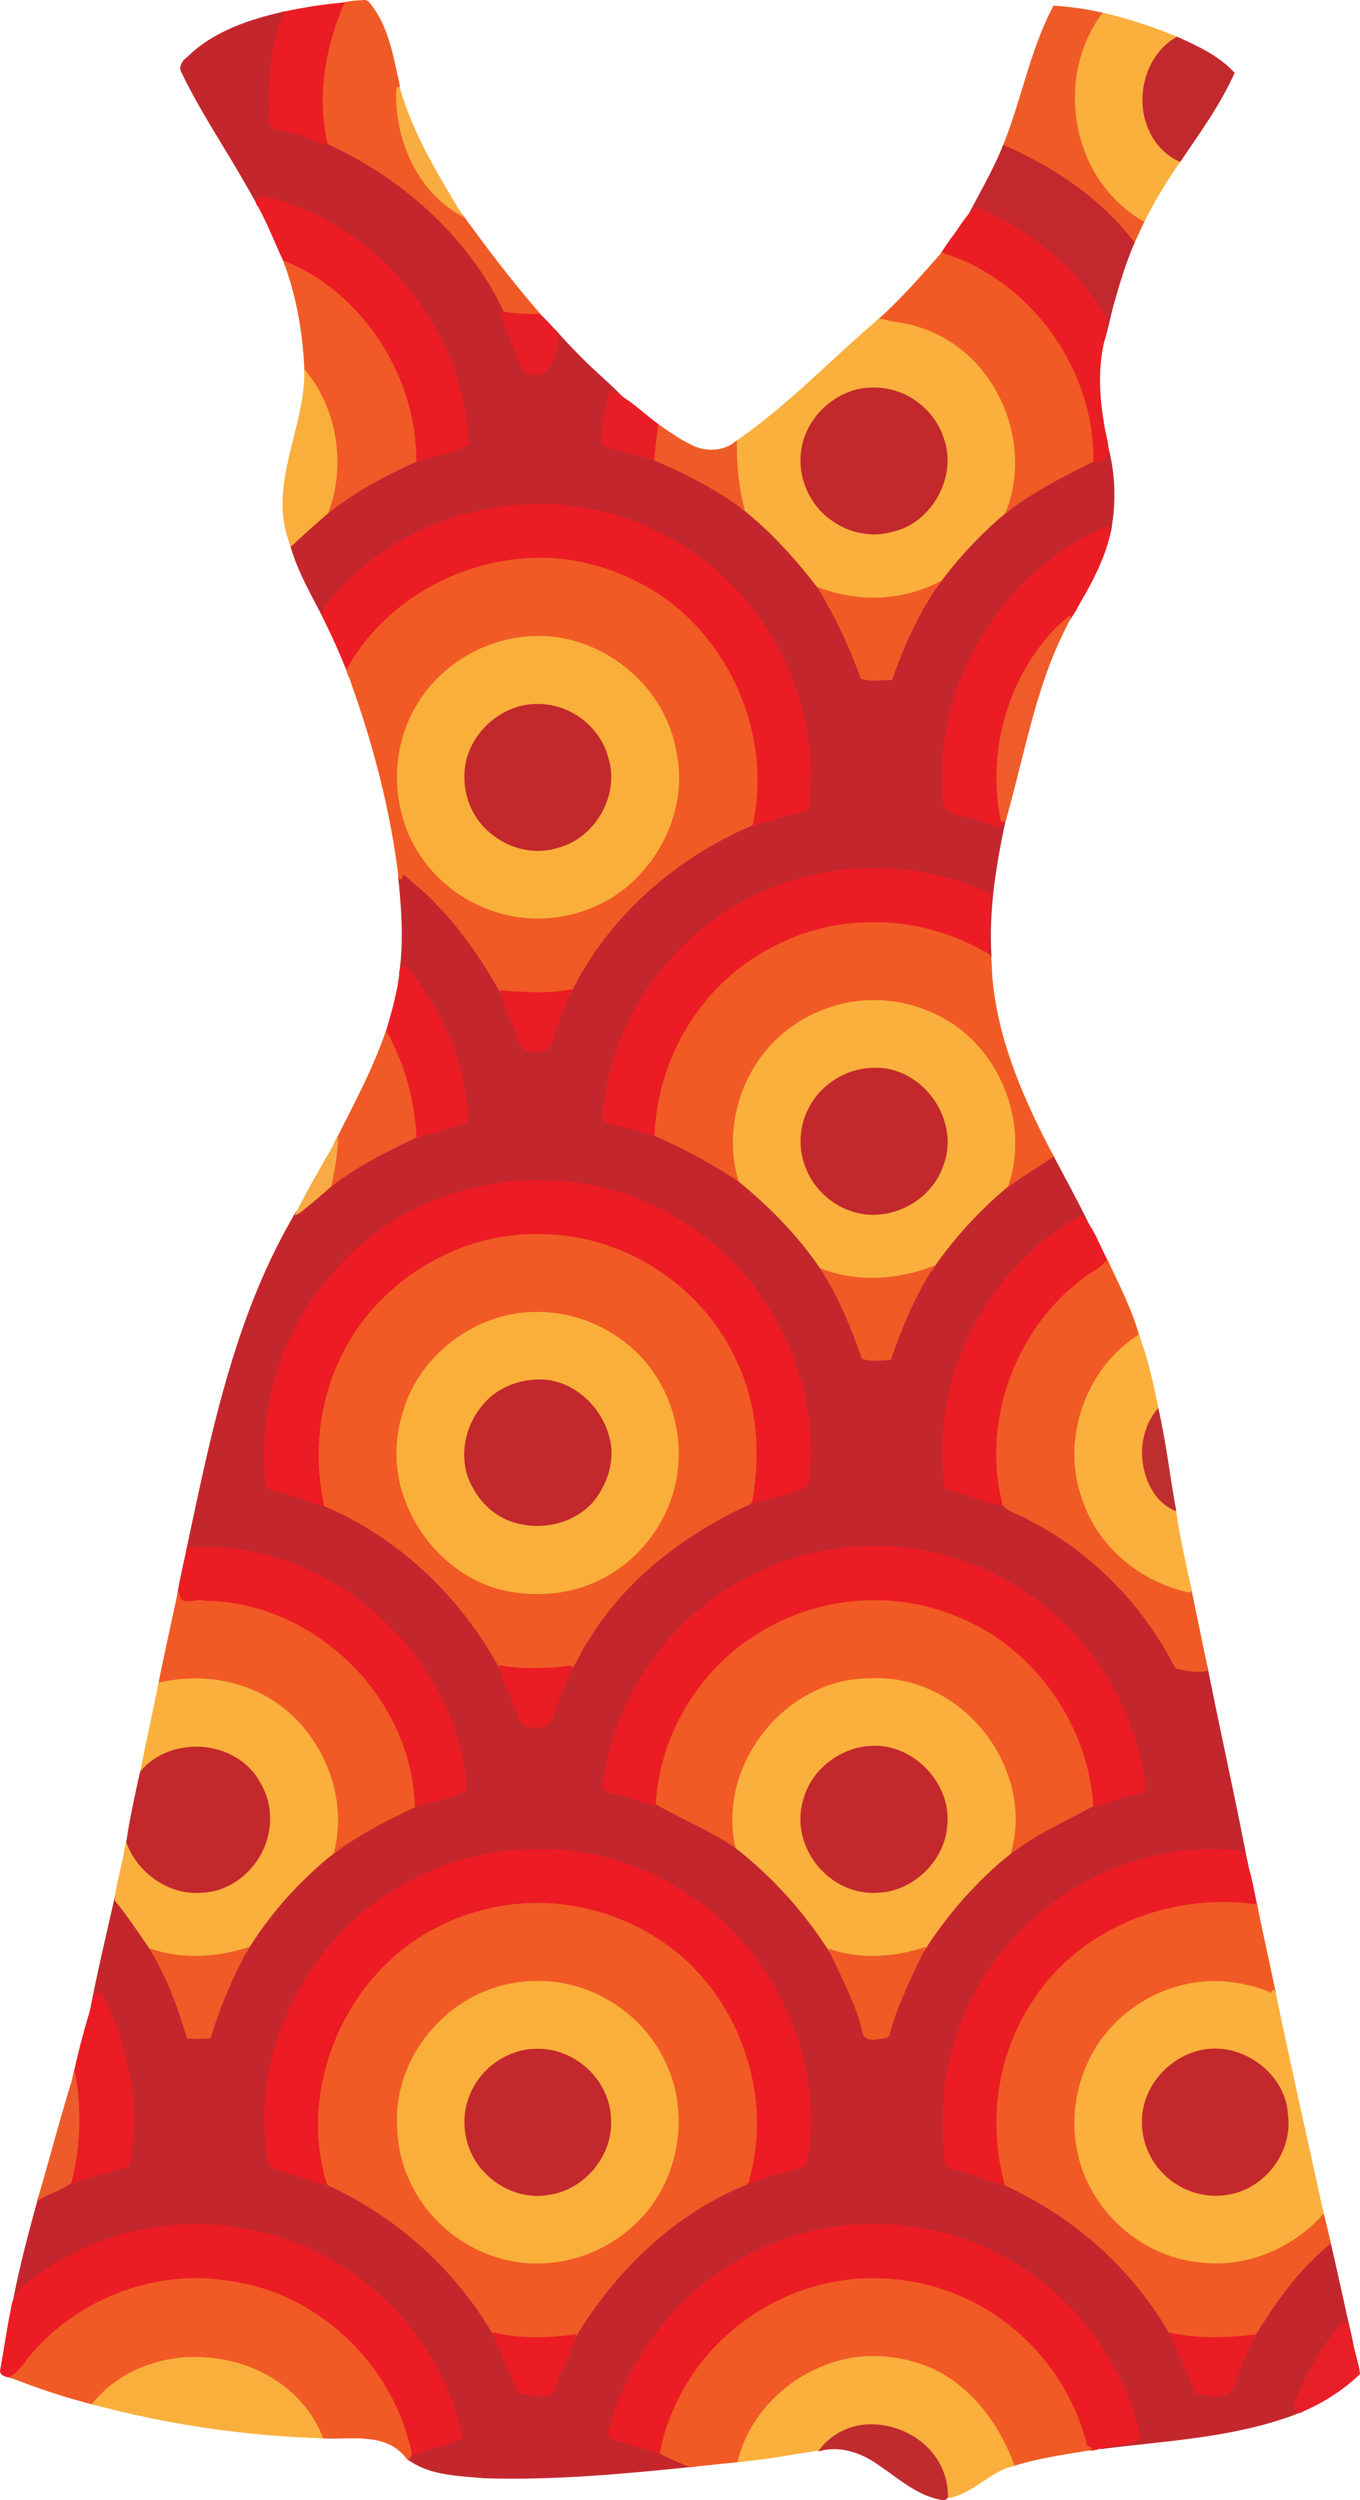 <?xml version="1.0" encoding="UTF-8" standalone="no"?>
<svg xmlns:rdf="http://www.w3.org/1999/02/22-rdf-syntax-ns#" xmlns="http://www.w3.org/2000/svg" height="1768.4pt" width="962.28pt" version="1.1" xmlns:cc="http://creativecommons.org/ns#" xmlns:dc="http://purl.org/dc/elements/1.1/" viewBox="0 0 962.283 1768.397">
 <g transform="translate(1.748 1.653)">
  <path d="m255.82-1.645c-5.767 0.383-11.97 0.596-17.307 2.586-13.61 31.595-19.35 67.591-10.98 101.35 53.329 24.344 100.21 65.752 125.21 119.35 10.031 1.609 20.227 2.113 30.373 1.648-21.484-24.425-41.126-50.421-60.188-76.734-24.83-15.23-38.94-44.05-41.08-72.524-0.23-7.483-0.12-15.035-2.28-22.286-3.81-18.291-7.95-37.681-20.47-52.234-0.885-0.801-2.081-1.238-3.275-1.16z" fill="#f05a26"/>
  <path d="m241.32 0.082c-15.14 1.395-30.2 3.752-45.04 7.107-10.78 23.602-10.87 50.116-11.01 75.54-0.953 5.804 4.644 10.494 10.087 10.687 8.261 1.65 16.58 3.445 23.974 7.502 3.549 1.507 7.504 2.384 11.346 1.627-8.73-34.164-2.63-70.651 11.49-102.55l-0.498 0.048-0.344 0.034z" fill="#eb1c24"/>
  <path d="m743.48 2.65c-16.88 31.831-22.68 67.918-36.55 100.96 35.703 15.454 69.305 37.955 92.73 69.449 3.128-6.856 6.344-13.671 9.547-20.492-30.44-16.98-48.17-52.16-47.43-86.468 0.23-20.729 7.04-41.61 19.92-57.987-12.48-3.093-25.23-5.052-38.07-5.754l-0.15 0.289z" fill="#ef5b26"/>
  <path d="m198.95 6.572c-24.705 5.55-50.125 14.062-68.467 32.32-3.408 2.344-6.347 7.17-3.643 11.1 12.831 26.672 29.416 51.293 44.135 76.924 3.242 5.569 6.407 11.184 9.475 16.851 1.534-0.966 1.704-4.339 3.861-3.863 44.949 10.741 84.773 39.558 110.68 77.614 18.846 27.542 30.567 60.263 31.731 93.677-14.989 7.231-32.387 8.126-46.959 16.506-24.946 11.83-48.389 27.097-68.23 46.385-2.737 2.746-6.275 5.275-8.48 8.181 5.325 20.282 16.356 38.343 25.717 56.914-0.837-9.31 6.003-16.451 12.252-22.445 33.409-36.217 82.077-56.858 131-58.709 34.344-1.523 68.979 6.662 98.933 23.573 30.414 16.553 55.842 41.862 72.873 71.957 19.099 33.29 28.11 72.475 24.658 110.75 0.311 2.952-1.354 6.659-4.827 6.055-12.382 2.17-24.07 7.212-36.24 9.923-55.298 23.994-103.36 66.86-129.09 121.83-5.112 11.023-9.025 22.619-12.644 34.145-4.283 5.112-13.337 4.646-17.275-0.568-2.24-5.022-2.843-10.623-5.434-15.533-3.337-7.771-5.898-15.903-9.473-23.544-17.86-31.58-40.424-61.125-69.519-83.159-4.221 0.614-4.455 5.848-3.59 9.111 2.093 21.558 3.43 43.403 0.227 64.926 0.809-1.999 3.923-4.005 5.234-1.326 20.651 27.104 36.471 58.979 39.775 93.224 0.341 3.567 0.531 7.114 0.569 10.706-12.64 4.173-25.624 7.432-38.16 11.877-24.892 11.663-49.569 24.928-69.63 43.987-5.014 4.091-10.772 7.886-13.411 14.107-31.962 55.215-49.129 117.37-62.986 179.21-4.263 18.962-8.247 37.984-12.315 56.988 49.324-4.816 99.113 14.906 135.42 47.96 32.97 29.665 56.103 71.081 60.195 115.59 0.394 1.573 0.361 4.312-1.941 4.231-14.698 6-31.083 7.468-44.895 15.699-28.971 13.74-55.93 32.302-77.282 56.386-18.43 19.94-33.746 42.865-44.05 68.039-4.67 10.796-8.733 21.856-12.121 33.122-4.035 0.263-8.086 0.291-12.123 0.066-8.2-28.409-20.188-56.046-38.236-79.648-4.749-6.638-9.716-13.114-14.795-19.503-6.3 28.15-13.099 56.273-18.457 84.58 0.803 2.216 3.199-0.032 3.377-1.502 1.589-3.27 0.741-7.58 3.543-10.248 18.259 35.801 26.483 77.431 18.717 117.2-16.103 5.715-33.541 7.938-48.509 16.615-4.354 2.08-9.291 3.625-13.001 6.768-6.709 24.79-13.569 49.58-18.26 74.85 0.869 1.885 3.038 0.546 3.387-0.986 5.2-10.907 17.14-15.561 26.283-22.486 61.385-39.256 145.95-37.863 205.96 3.455 39.632 26.212 69.263 67.755 79.301 114.37-11.261 6.422-25.307 6.256-36.201 13.559-1.747 2.268 1.355 4.454 3.197 5.307 15.134 9.774 33.813 9.879 51.128 11.552 50.49 1.644 100.88-3.216 151.04-8.358-8.813-4.523-17.953-8.446-27.051-12.313-10.533-3.321-21.188-6.582-31.797-9.507-2.259-3.27 1.336-6.694 1.633-10.091 19.457-69.235 82.048-124.09 153.22-134.33 50.082-7.812 103.31 4.884 143.59 35.955 35.789 26.148 60.572 65.793 71.296 108.54-7.681 5.675-18.262 2.955-26.705 7.049-0.865 2.455 2.436 2.76 4.031 2.139 45.257-5.632 91.737-7.878 134.86-24.023 1.858-1.171 5.42-0.984 6.006-3.281-0.655-1.706-4.235-0.791-3.463-3.174 0.954-5.437 4.294-10.077 6.141-15.221 7.01-14.509 15.454-28.788 26.146-40.686 1.325 0.95 2.648 2.029 4.326 2.248-4.848-21.393-9.395-42.855-14.445-64.201-24.083 19.306-42.536 44.713-57.581 71.431-5.209 11.116-9.861 22.544-13.98 34.067-4.035 4.477-10.704 2.51-15.816 1.801-2.534-0.492-6.326 0.281-6.6-3.302-8.014-19.766-16.057-39.83-28.789-57.132-26.754-38.148-64.129-68.83-106.82-87.497-12.569-3.942-24.885-9.213-37.935-11.567-3.769-1.933-1.919-6.71-2.736-10.04-2.19-30.734 0.516-62.353 12.627-90.93 27.312-71.776 102.51-121.92 179.19-119.66 5.094 0.178 10.362 0.145 15.2 1.587 2.12 3.726 1.148 9.601 5.91 11.574 0.275-5.011-1.804-9.855-2.364-14.808-8.542-43.615-18.301-86.98-26.886-130.59-6.691 2.181-13.853 0.266-20.564-1.029-25.266-49.494-67.946-89.992-119.01-112.05-2.094-1.579-3.98-4.018-6.881-3.809-12.492-2.688-24.382-7.543-36.58-11.347-9.319-66.594 21.776-136.51 76.006-175.91 5.682-3.76 11.234-8.499 17.607-10.701 2.304 1.687 3.906 4.526 7.006 4.91-8.599-18.018-18.297-35.475-27.574-53.146-18.427 11.607-37.241 23.17-52.306 39.13-21.701 21.604-40.642 46.505-52.462 74.931-4.214 9.667-7.92 19.546-11.408 29.496-5.306 0.301-10.765 1.057-15.986-0.389-10.606-31.309-25.117-61.936-47.493-86.634-13.221-15.115-27.759-29.23-43.981-41.097-18.527-11.926-37.863-22.87-58.463-30.781-10.835-3.143-21.687-6.224-32.563-9.217 2.613-54.517 32.914-106.1 76.904-137.81 54.222-40.176 130.35-47.377 191.42-18.951-0.568 14.035-0.412 28.118-1.875 42.092 1.199 1.488 4.624 3.082 5.418 0.439-2.13-32.698 3.36-65.235 10.16-97.105-0.779-2.06-4.221-1.748-4.096 0.66-1.32 3.013-5.149 0.924-7.245-0.033-7.263-3.396-15.082-5.346-22.984-6.496-3.982-0.86-8.146-4.049-7.384-8.596-0.444-12.249-1.028-24.481 0.621-36.642 7.432-65.433 50.988-126.28 111.71-152.62-0.012 1.371 0.483 4.846 2.494 3.779 2.009-4.147 1.873-8.958 2.757-13.413 1.928-16.577 0.929-33.607-3.324-49.732-1.157-1.758-3.399 0.344-2.555 1.926-0.047 4.255-5.28 5.17-8.562 5.59-7.124 1.945-13.155 6.494-19.875 9.426-23.259 11.97-45.571 26.433-63.601 45.585-20.427 20.471-37.819 44.221-49.311 70.856-4.178 9.216-7.881 18.64-11.299 28.165-5.934-0.09-11.991 1.171-17.816-0.457-8.018-22.413-18.015-44.256-31.019-64.225-17.648-23.541-38.003-45.52-62.407-62.18-19.435-12.616-40.065-23.767-62.157-30.94-8.907-2.481-18.101-4.036-26.714-7.496-1.024-11.186 2.641-22.023 4.762-32.879 3.22 1.81 6.42 3.87 10.156 4.406-10.637-12.07-23.448-21.946-34.521-33.597-5.692-5.69-11.182-11.584-16.427-17.665-1.36 9.666-1.319 21.22-9.354 28.049-3.628 2.113-9.296 1.885-11.849-1.695-8.456-21.991-15.943-44.732-29.47-64.28-26.986-41.327-66.898-73.573-111.74-93.709-8.508 0.343-15.174-6.178-23.424-7.24-5.429-1.925-12.5-0.796-16.4-5.775-1.468-4.225 0.327-8.959-0.466-13.387-0.15-22.74 1.614-46.15 11.48-67.002-0.329 0.078-0.658 0.156-0.986 0.234zm182.2 829.48c40.077 0.053 79.983 13.482 111.9 37.781 51.353 38.298 81.695 104.02 75.086 167.98-0.736 2.294 0.65 6.224-2.696 6.702-13.063 5.595-27.502 7.257-40.707 12.485-44.236 20.692-84.834 51.712-111.06 93.436-4.361 6.433-7.857 13.426-11.67 20.144-3.954 4.14-4.148 10.221-6.748 15.107-3.466 8.05-6.841 16.221-9.471 24.544-3.905 4.699-11.235 4.034-16.111 1.41-2.935-2.961-2.592-7.623-4.763-11.071-4.057-9.54-8.044-19.148-11.393-28.942-27.488-50.184-71.235-91.93-124.08-114.43-12.652-3.396-24.824-8.791-37.762-11.299-4.806-3.561-2.595-10.197-3.348-15.279-1.892-49.529 15.636-99.865 49.523-136.34 19.783-22.301 44.98-39.703 73.014-49.899 22.417-8.354 46.367-12.492 70.284-12.333zm234.74 258.76c55.685-0.865 110.69 25.149 146.3 67.819 22.422 26.472 37.447 59.134 42.612 93.402 0.698 2.863 1.927 7.945-1.881 9.033-3.779 0.473-7.635 0.485-11.203 2.026-7.335 2.311-14.486 5.845-22.193 6.496-23.372 12.765-48.331 23.652-68.006 42.073-20.9 18.356-38.942 39.996-53.339 63.774-8.956 18.623-18.044 37.364-23.494 57.374-4.187 0.413-8.77 2.617-12.686 0.207-2.009-4.606-2.055-9.808-4.174-14.404-5.539-16.253-13.515-31.55-21.158-46.872-18.862-29.022-42.372-55.378-70.6-75.566-16.682-10.639-34.861-18.658-52.283-27.922-11.193-0.198-20.99-7.849-32.346-8.02-2.642-0.3-4.391-2.876-3.274-5.352 7.979-60.266 47.169-115.49 101.5-142.94 26.538-13.795 56.384-20.881 86.223-21.127zm-235.83 214.26c35.734-0.193 71.291 10.729 101.3 30.071 58.698 36.936 94.346 108.23 86.757 177.35-0.429 3.749-0.959 7.488-1.635 11.201-21.549 7.028-44.049 12.159-63.722 23.86-41.786 22.939-75.935 58.453-100.21 99.226-3.184 12.796-10.986 23.994-14.432 36.719-3.978 4.585-10.726 2.609-15.923 1.913-2.515-0.303-5.888-0.233-6.293-3.54-6.481-13.43-11.063-27.742-18.08-40.906-27.265-45.202-68.521-81.766-116.53-103.65-13.564-3.247-26.54-8.46-39.844-12.609-10.203-50.368 4.988-103.92 35.855-144.47 31.925-42.844 82.921-70.53 136.18-74.485 5.503-0.462 11.04-0.672 16.583-0.677z" fill="#c3272d"/>
  <path d="m778.31 7.629c-27.656 36.186-25.365 90.984 3.564 125.76 7.237 8.794 16.072 16.277 25.994 21.875 7.954-15.617 16.988-30.667 27.197-44.902-17.242-6.897-26.73-26.416-25.37-44.374 0.741-16.344 9.772-33.012 24.88-40.224-18.17-7.59-36.83-14.112-56.07-18.406l-0.195 0.264z" fill="#fbaf3c"/>
  <path d="m830.81 24.414c-23.709 13.44-30.888 47.163-17.568 70.27 4.548 7.973 11.583 14.622 20.084 18.193 13.82-20.349 28.43-40.428 38.5-62.991-10.94-12.153-26.17-19.005-40.8-25.606l-0.225 0.131z" fill="#c1292e"/>
  <path d="m280 59.508c-1.84 0.742-1.207 3.714-1.514 5.424-0.105 28.064 10.432 56.873 31.625 75.818 4.879 4.414 10.39 8.064 16.166 11.195-17.424-28.925-35.491-58.196-44.928-90.828-0.305-0.604-0.513-1.575-1.35-1.609z" fill="#f9ad41"/>
  <path d="m707.88 101.31c-7.062 17.726-17.007 34.244-25.645 51.088 0.578 2.217 3.15 0.507 3.82-0.758 1.244-1.247 2.603-4.695 4.656-2.988 35.644 15.799 67.479 41.572 87.504 75.297 0.168 6.989-2.577 14.088-0.582 21.066 4.782-11.403 6.146-23.804 9.918-35.514 3.731-13.444 8.039-26.739 13.502-39.557-23.684-31.26-57.288-53.66-92.975-69.102l-0.196 0.46-0.003 0.007z" fill="#c2282d"/>
  <path d="m182.7 136.74c-3.221 0.984-4.469 5.492-1.872 7.776 7.462 13.504 12.746 28.175 19.556 41.909 53.457 22.847 89.225 79.746 89.506 137.47 1.007 2.746 4.375 0.663 6.204 0.131 11.333-3.266 23.143-5.479 33.685-11.002-2.09-82.76-66.3-158.82-146.92-176.37l-0.154 0.072z" fill="#eb1c24"/>
  <path d="m688.79 144.77c-7.809 6.19-12.233 15.444-18.394 23.091-2.711 3.84-5.297 7.766-7.779 11.759 58.595 17.258 102.3 73.907 105.98 134.6 0.238 3.73 0.306 7.534 0.269 11.297 5.125-0.1 12.048-1.1 13.822-6.812 0.299-7.717-2.845-15.13-3.526-22.797-3.203-18.841-3.859-38.402 0.657-57.086 0.352-5.347 1.855-10.71 1.183-16.074-20.887-35.34-54.47-62.122-91.984-78.111l-0.223 0.139z" fill="#eb1d24"/>
  <path d="m664.23 177.29c-14.797 16.756-29.487 33.761-46.404 48.432 13.947 4.523 29.302 4.452 42.279 11.889 41.59 20.17 63.689 73.005 48.82 116.81-1.283 3.837-2.919 7.541-4.375 11.312 20.068-17.18 43.826-29.11 67.311-40.883 1.055-65.293-44.472-128.73-107.11-147.7l-0.311-0.096-0.213 0.244z" fill="#f15a25"/>
  <path d="m200.14 183.31c-2.205 1.118 0.353 3.481 0.443 5.078 8.643 24.428 12.429 50.419 13.231 76.217 22.003 28.217 26.183 68.358 11.723 100.94 19.968-17.244 43.4-29.824 67.342-40.664 0.163-59.576-36.854-118.39-92.137-141.56-0.195 0.008-0.426-0.153-0.602-0.012z" fill="#f15a26"/>
  <path d="m351.69 219.22c6.043 13.865 10.654 28.432 16.855 42.182 5.871 3.736 15.119 3.138 18.758-3.422 4.675-6.98 6.019-15.818 6.195-23.934-4.568-4.483-8.476-9.89-13.629-13.652-9.565 0.306-19.089-0.425-28.516-1.994l0.189 0.463 0.146 0.358z" fill="#e91d25"/>
  <path d="m619.85 223.93c-34.405 29.325-65.63 62.571-103.21 88.02 0.08 15.179 0.847 30.699 5.348 45.24 21.998 17.21 40.78 38.199 57.436 60.461 26.257 9.404 56.576 8.797 81.639-3.857 13.906-19.298 30.181-36.927 48.379-52.217 17.946-42.477 0.491-95.872-37.901-120.89-12.302-8.247-26.644-13.113-41.301-14.88-3.42-0.596-6.966-2.019-10.386-1.881zm-2.812 51.51c21.674-0.089 42.321 16.15 47.209 37.415 6.92 25.548-11.597 55.406-38.186 59.353-26.367 6.415-55.53-14.907-57.851-41.991-4.46-26.514 18.267-53.507 44.944-54.625 1.292-0.109 2.588-0.15 3.884-0.152z" fill="#fbaf3c"/>
  <path d="m213.57 260.84c0.391 34.142-17.563 65.99-15.188 100.38 0.568 8.194 2.543 16.267 5.664 23.859 8.567-8.098 17.452-15.905 26.287-23.67 13.12-33.683 6.665-74.283-16.734-101.93-0.01 0.456-0.019 0.911-0.029 1.367z" fill="#faaf3d"/>
  <path d="m615.99 272.45c-25.421-0.204-48.766 21.145-51.053 46.432-2.01 18.518 6.849 37.678 22.356 48.023 12.07 8.499 27.893 11.798 42.187 7.651 28.305-6.047 46.574-39.602 36.397-66.686-5.876-17.79-21.974-31.565-40.452-34.647-3.11-0.561-6.275-0.819-9.435-0.772z" fill="#c2282c"/>
  <path d="m430.26 274.17c-1.715 0.557-0.691 3.419-1.514 4.76-2.377 11.241-5.922 22.663-4.367 34.279 12.714 5.498 26.828 6.57 39.572 11.988 0.803-8.316 1.79-16.612 2.799-24.91-12.229-8.553-22.832-19.842-36.49-26.117z" fill="#e91d26"/>
  <path d="m463.87 299.15c-0.987 8.286-2.012 16.566-2.805 24.871 22.701 9.323 44.436 21.109 64.299 35.564-4.451-16.173-5.993-33.094-5.709-49.873-8.837 8.274-22.817 8.567-33.066 2.822-8.086-3.829-15.204-9.234-22.623-14.203l-0.058 0.497-0.038 0.322z" fill="#ef5b28"/>
  <path d="m377.33 354.89c-52.191 0.508-104.48 22.202-139.72 61.078-5.096 5.082-11.113 10.942-11.23 18.637 6.628 13.478 12.874 27.156 18.279 41.174 31.113-59.454 105.18-92.053 170.1-75.729 33.76 8.455 64.712 28.334 85.222 56.638 26.115 35.103 37.473 81.392 27.915 124.3 0.224 2.621 3.543 1.298 5.094 0.864 11.622-2.675 22.72-7.584 34.564-9.186 4.952-2.606 3.53-9.032 4.149-13.591 5.187-73.868-37.112-148.8-103.3-182.14-27.736-15.172-59.529-22.442-91.072-22.05z" fill="#ec1c24"/>
  <path d="m781.85 370.35c-70.007 29.233-118.39 103.32-117.1 179.16 0.502 6.208-0.096 12.607 1.112 18.7 2.747 6.244 10.412 7.262 16.373 8.096 7.024 1.104 13.345 4.624 20.055 6.797 3.592 0.872 7.642-2.318 6.522-6.164-1.412-8.774-2.57-17.499-2.546-26.404-0.504-41.854 16.31-84.338 47.848-112.34 4.995-5.779 7.811-13.034 11.927-19.411 7.516-13.535 14.45-27.674 17.845-42.852-0.29-1.984-0.913-3.898-1.531-5.799l-0.459 0.198-0.049 0.021z" fill="#eb1c24"/>
  <path d="m378.28 392.91c-54.108 0.617-107.74 30.506-134.36 78.025-1.335 3.724 2.166 6.878 2.66 10.44 16.046 44.721 28.133 91.073 33.727 138.28 0.879 1.878 2.792 0.061 2.783-1.375-0.055-1.12 0.798-1.942 1.58-0.66 6.284 5.656 13.071 10.815 18.96 16.934 19.857 19.66 35.798 42.905 49.356 67.267 16.253 1.355 32.776 2.455 48.922-0.5 26.161-53.921 73.916-95.977 128.78-119.2 14.317-62.604-15.496-132.11-69.913-165.87-24.661-15.06-53.468-23.965-82.493-23.347zm0.547 58.246c44.652-0.486 87.086 34.257 94.896 78.398 5.904 26.976-1.531 56.077-18.505 77.755-14.444 18.876-35.867 32.409-59.437 36.146-40.699 8.024-85.194-14.127-103.41-51.517-17.693-34.544-12.232-79.873 14.431-108.44 18.06-20.24 44.937-32.229 72.021-32.339z" fill="#f15a25"/>
  <path d="m662.5 410.02c-26.347 13.677-58.547 14.44-85.93 3.4 12.096 20.681 22.895 42.233 30.578 64.943 7.153 2.637 14.857 0.732 22.25 1.082 8.699-24.691 19.547-48.859 34.781-70.211-0.56 0.262-1.12 0.523-1.68 0.785z" fill="#f05a25"/>
  <path d="m755.05 433.97c-9.265 6.59-16.676 15.718-23.443 24.853-24.401 34.233-33.724 78.794-25.327 119.94 1.048 1.954 4.143 0.973 3.992-1.202 9.352-33.025 16.01-66.827 27.162-99.307 4.995-14.824 11.381-29.163 18.662-42.981 0.214-0.699-0.274-1.422-1.047-1.299z" fill="#ef5b2a"/>
  <path d="m378.14 448.17c-34.096 0.256-67.396 19.142-84.867 48.473-19.5 31.763-18.774 74.514 1.58 105.7 17.405 27.27 48.744 44.815 81.057 45.648 26.908 0.855 54.148-9.542 72.969-28.935 22.091-22.056 34.023-54.703 28.555-85.752-3.173-21.997-14.099-42.701-30.503-57.702-18.441-17.238-43.391-27.878-68.791-27.432zm1.315 51.096c22.153 0.077 43.122 17.119 47.124 39.109 6.111 25.369-12.678 53.511-38.411 57.736-26.519 6.385-55.869-15.151-57.948-42.323-3.546-24.101 14.481-48.444 38.116-53.345 3.594-0.794 7.395-1.201 11.119-1.178z" fill="#fbaf3b"/>
  <path d="m378.12 496.27c-26.627-0.11-51.003 23.419-51.248 50.16-0.675 16.381 6.92 32.846 20.139 42.636 12.823 10.076 30.578 13.998 46.228 8.906 26.277-6.918 43.662-37.391 35.486-63.47-4.733-18.529-20.718-33.24-39.357-37.103-3.691-0.799-7.472-1.195-11.249-1.13z" fill="#c2282c"/>
  <path d="m614.9 612.35c-47.679 0.274-95.177 18.685-129.87 51.533-35.418 32.676-58.561 79.231-60.223 127.66 13.214 3.634 26.399 7.378 39.561 11.217 1.201-51.394 29.797-101.72 74.36-127.76 47.605-29.154 111.31-28.206 158.48 1.43 1.692-15.2 1.444-30.516 2.121-45.775-26.228-12.532-55.392-18.609-84.426-18.297z" fill="#ec1c24"/>
  <path d="m613.19 650.67c-42.525 0.471-84.278 19.86-112.32 51.795-24.051 27.234-38.283 62.954-39.47 99.275 22.043 9.588 43.215 21.207 63.055 34.787-12.211-36.882 0.082-80.757 30.302-105.38 29.181-25.033 73.743-29.446 107.45-11.169 40.063 20.667 61.016 71.738 47.227 114.48-0.097 1.628-3.097 6.881-1.388 5.95 11.69-8.393 23.741-16.272 35.944-23.896-20.57-38.818-38.932-80.099-43.331-124.22-0.771-6.035-0.278-12.462-1.412-18.301-25.679-15.783-55.913-24.051-86.059-23.322z" fill="#f15a25"/>
  <path d="m283.6 681.73c-3.5 0.466-2.701 5.019-3.062 7.487-1.92 14.347-6.164 28.359-10.265 42.112 11.956 22.308 18.814 47.358 19.701 72.621 13.236-3.341 26.17-7.721 39.234-11.648 0.06-37.264-15.463-72.939-37.08-102.67-2.733-2.614-4.03-7.836-8.529-7.898z" fill="#eb1c24"/>
  <path d="m402.48 698.19c-16.663 3.192-33.807 1.952-50.629 0.537 3.542 12.896 10.182 24.73 13.424 37.721 4.512 7.729 17.145 8.603 22.734 1.728 2.944-5.101 3.056-11.25 5.599-16.54 2.893-8.016 6.341-15.813 9.788-23.602l-0.493 0.084-0.423 0.072z" fill="#ea1c24"/>
  <path d="m614.84 705.77c-31.774 0.351-62.884 17.011-80.517 43.498-16.591 24.442-22.205 56.583-13.391 84.887 23.065 18.742 44.017 40.483 60.311 65.365 24.533 8.585 52.202 7.285 76.176-2.377 15.179-22.233 33.544-42.321 54.162-59.59 15.394-44.216-5.553-97.895-47.057-119.7-15.175-8.15-32.432-12.535-49.684-12.08zm3.531 50.832c26.884 0.05 49.553 26.719 47.283 53.132-1.708 18.73-14.967 36.047-32.992 41.941-15.364 5.617-33.273 2.816-46.093-7.456-17.831-13.922-24.683-41.133-13.266-61.129 8.628-16.294 26.661-27.11 45.068-26.488z" fill="#fbaf3c"/>
  <path d="m271.05 728.18c-9.503 27.683-23.707 53.454-36.727 79.586-0.941 11.219-2.949 22.355-5.672 33.287 19.007-16.383 41.795-27.327 64.275-38.094-1.031-26.514-8.627-52.663-21.498-75.836-0.126 0.352-0.253 0.704-0.379 1.057z" fill="#f05a27"/>
  <path d="m617.53 753.61c-19.064-0.2-37.714 10.751-46.618 27.646-7.723 13.899-8.293 31.369-1.471 45.734 8.546 19.056 29.283 32.308 50.322 30.447 20.264-1.413 39.517-15.206 45.953-34.713 7.946-20.059-0.263-43.961-16.533-57.373-8.757-7.401-20.095-12.042-31.653-11.74z" fill="#c2282c"/>
  <path d="m236.51 804.2c-10.435 17.677-20.501 35.595-29.863 53.871 4.441-1.327 7.544-5.252 11.269-7.824 4.965-4.179 9.983-8.408 14.675-12.828 2.636-11.394 4.557-22.993 4.92-34.701-0.333 0.494-0.667 0.988-1 1.482z" fill="#f8ab44"/>
  <path d="m377.3 833.07c-52.32 0.436-104.92 22.095-139.98 61.393-34.533 36.242-53.131 86.55-52.075 136.47 0.344 5.734-0.331 11.716 1.263 17.279 1.271 3.652 5.048 5.455 8.69 5.598 12.215 2.732 23.672 8.002 35.834 10.923-10.9-45.565-1.069-96.231 28.509-132.99 31.923-40.651 85.738-63.28 137.11-56.45 56.002 5.859 106.62 46.137 125.17 99.33 10.471 28.021 10.578 58.932 5.303 88.109 14.444-3.925 29.281-6.84 43.02-12.959 11.039-73.342-27.034-150.52-90.337-188.49-30.403-19.253-66.616-28.693-102.51-28.216z" fill="#ec1b24"/>
  <path d="m762.46 858.83c-10.384 5.122-19.924 12.12-28.881 19.5-48.344 40.768-75.515 106.36-67.209 169.39-0.235 2.745 1.215 4.104 3.911 4.352 13.46 4.326 26.69 9.699 40.716 11.957-16.9-61.653 11.071-132.86 65.814-166.1 2.319-1.637 5.285-3.58 6.19-6.179-5.644-10.207-9.384-21.59-16.551-30.879-1.042-1.096-2.388-2.149-3.99-2.047z" fill="#eb1c24"/>
  <path d="m375.86 871.19c-56.717 0.437-111.59 35.24-136.15 86.371-16.102 32.601-19.883 70.778-11.971 106.16 53.268 22.552 97.286 64.932 124.47 115.77 16.46 2.392 33.425 2.58 49.787-0.229 5.564-5.684 7.444-13.802 12.266-20.024 24.936-41.505 64.433-72.51 107.54-93.564 2.858-1.549 6.443-2.325 8.678-4.736 5.852-33.016 3.994-68.318-10.593-98.922-23.147-52.517-77.971-89.388-135.4-90.644-2.869-0.152-5.742-0.196-8.614-0.177zm2.953 58.09c38.335-0.26 75.699 24.598 89.625 60.443 12.808 31.372 7.922 69.448-13.446 96.025-19.831 26.036-53.748 40.384-86.174 36.676-33.249-2.07-63.004-25.123-77.217-54.583-10.726-21.608-13.005-47.28-5.32-70.213 11.521-39.757 51.375-68.936 92.532-68.349z" fill="#f15a25"/>
  <path d="m781.17 889.66c-4.888 6.846-13.678 9.539-19.728 15.312-46.23 36.417-68.653 100.88-53.748 157.98 4.698 5.773 12.654 6.762 18.657 10.662 44.539 22.748 81.116 60.417 103.66 104.95 7.568 1.428 15.549 3.708 23.172 1.31-4.21-19.266-7.975-38.626-12.062-57.924-34.592-6.822-65.691-32.938-75.336-67.294-13.062-39.725 4.065-86.909 39.194-109.4-5.232-19.704-14.684-37.893-23.307-56.258l-0.299 0.401-0.197 0.265z" fill="#f05a25"/>
  <path d="m658.45 893.89c-25.451 9.934-54.628 11.665-80.178 1.357 13.127 19.752 22.05 41.887 29.822 64.186 6.584 2.344 13.689 1.181 20.484 0.824 8.074-23.282 17.428-46.404 31.275-66.867l-1.404 0.5z" fill="#f05a25"/>
  <path d="m377.07 926.3c-41.979 0.229-82.013 30.107-93.704 70.515-6.581 20.582-6.232 43.367 1.745 63.518 11.872 31.444 39.691 57.469 73.158 63.709 23.029 4.216 47.662 1.374 68.236-10.182 29.416-15.947 49.965-47.414 51.76-80.944 2.124-31.093-10.886-63.053-35.065-82.943-18.311-15.372-42.176-24.145-66.131-23.673zm2.559 50.75c28.645-0.257 52.926 29.646 47.533 57.695-2.412 11.204-8.244 22.129-17.266 29.426-19.226 15.135-49.978 13.955-66.869-4.225-10.338-11.281-15.985-27.445-12.364-42.578 3.959-19.905 20.889-37.685 41.517-39.604 2.466-0.375 4.948-0.726 7.449-0.715z" fill="#fbaf3b"/>
  <path d="m803.45 942.66c-37.545 23.9-54.96 75.03-39.263 116.77 10.899 33.284 41.486 58.164 75.362 65.271 2.537-0.095 1.811-3.461 1.13-5.006-4.042-18.567-8.195-37.11-10.708-55.959-13.478-6.176-19.975-21.522-20.529-35.574-0.508-10.71 2.22-21.793 9.193-30.131-3.876-18.808-7.572-37.806-14.664-55.725l-0.414 0.281-0.108 0.073z" fill="#fbaf3c"/>
  <path d="m378.72 974.07c-14.918 0.325-29.963 6.637-39.33 18.506-13.187 15.694-17.197 39.659-6.737 57.824 6.357 12.16 17.557 21.93 31.012 25.256 20.301 5.68 44.569-0.846 56.961-18.502 8.504-12.205 12.968-27.998 8.685-42.611-5.778-22.348-26.815-41.291-50.591-40.473z" fill="#c2282c"/>
  <path d="m817.15 995.06c-14.456 16.932-14.038 43.664-1.076 61.297 3.746 4.844 8.755 8.749 14.502 10.92-4.537-24.285-7.154-48.943-12.777-73.035-0.216 0.273-0.432 0.546-0.648 0.818z" fill="#bf2e2e"/>
  <path d="m142.76 1092.6c-4.148 0.05-8.29 0.298-12.424 0.627-2.365 12.116-5.6 24.117-7.086 36.369 1.472 4.912 7.689 4.891 11.781 3.991 7.046-0.876 14.137 0.55 21.169 0.794 64.502 6.936 120.85 60.598 130.98 124.57 1.01 6.325 1.49 12.675 1.639 19.066 12.945-5.307 27.365-6.497 39.812-13.174-2.686-48.567-28.176-94.156-64.678-125.62-33.308-28.924-76.728-47.204-121.19-46.631z" fill="#eb1c24"/>
  <path d="m615.47 1091.8c-54.101 0.147-107.59 24.341-143.32 64.994-25.78 29.157-43.053 66.198-47.203 104.98 0.75 4.945 6.683 5.738 10.744 5.986 10.061 1.498 19.012 8.189 29.469 7.443 2.526-51.31 34.028-99.94 79.369-123.96 42.564-22.944 96.232-24.306 139.52-2.422 48.259 23.398 81.688 74.21 84.801 127.66 12.408-0.401 23.141-8.546 35.557-8.611 4.636-1.63 4.681-7.63 3.527-11.576-4.804-31.575-17.441-61.92-36.84-87.325-30.713-40.78-77.858-69.168-128.66-75.539-8.937-1.169-17.953-1.709-26.966-1.633z" fill="#ec1c24"/>
  <path d="m123.97 1125c-4.751 22.221-9.809 44.383-14.145 66.692 32.643-8.432 69.953-0.659 94.326 23.287 25.589 24.593 36.989 63.701 26.195 97.725 18.587-14.916 39.855-26.005 61.422-35.949-0.853-45.27-25.418-88.268-61.211-115.28-24.983-19.062-55.979-30.748-87.545-30.889-5.379-1.918-11.511 2.447-16.451-0.998-1.025-1.901-1.162-4.146-2.231-6.041-0.12 0.486-0.241 0.971-0.361 1.457z" fill="#f15a25"/>
  <path d="m615.38 1130.2c-45.333 0.218-90.156 21.4-118.66 56.737-20.242 24.689-32.723 55.777-34.524 87.698 20.09 11.198 41.669 19.933 60.285 33.58-9.205-32.743 3.044-69.116 27.102-92.451 18.353-18.298 44.385-28.992 70.389-27.308 33.032-0.024 64.082 20.51 80.502 48.727 13.453 22.577 17.636 51.163 8.603 76.117 18.561-16.181 41.483-25.552 62.729-37.527-3.586-59.395-44.168-115.29-100.37-135.55-17.799-6.941-36.967-10.23-56.056-10.019z" fill="#f15a25"/>
  <path d="m351.33 1177c3.383 13.808 10.637 26.295 14.951 39.748 5.983 5.059 16.228 5.593 21.721-0.443 2.859-4.582 2.94-10.27 5.58-14.978 3.377-8.171 7.369-16.223 9.371-24.913-17.153 2.257-34.695 2.716-51.812-0.15l0.125 0.484 0.065 0.252z" fill="#ea1c24"/>
  <path d="m135.17 1185.5c-8.313 0.096-16.605 1.146-24.701 3.016-4.569 22.864-9.684 45.623-14.113 68.512 10.289-14.434 28.522-21.757 45.901-20.032 14.275 1.195 28.213 8.826 35.947 21.071 7.567 11.228 10.307 25.597 6.596 38.659-4.797 18.983-21.101 35.235-40.993 37.137-15.228 2.08-31.151-3.828-41.642-14.954-6.134-6.263-10.678-14.055-13.094-22.482-2.898 6.253-2.77 13.359-4.683 19.888-1.791 8.692-4.384 17.462-4.938 26.258 9.841 12.049 18.358 25.21 27.209 37.896 21.477 6.469 45.163 5.789 66.211-1.707 16.148-26.613 37.348-50.104 61.549-69.543 12.3-45.724-13.937-98.158-57.859-115.81-13.032-5.53-27.253-8.077-41.389-7.91z" fill="#fbaf3c"/>
  <path d="m618.65 1185.4c-13.629-0.426-27.392 1.754-39.928 7.236-37.344 15.759-63.729 55.254-62.248 96.008 0.262 5.716 0.847 11.573 2.424 17.03 26.491 20.749 49.306 46.199 67.152 74.695 21.307 6.714 44.904 5.811 65.812-1.691 16.744-26.105 37.42-49.815 61.557-69.275 9.288-31.048-0.713-65.771-21.876-89.689-18.033-20.919-45.019-34.646-72.894-34.313zm-1.514 50.809c27.879-0.289 52.781 27.809 48.015 55.534-2.753 25.064-27.976 45.254-53.078 42.261-26.762-1.876-48.492-29.515-43.919-55.934 2.876-19.334 18.306-36.262 37.513-40.432 3.758-0.92 7.626-1.387 11.469-1.429z" fill="#fbaf3c"/>
  <path d="m136.52 1233.8c-14.708 0.145-29.926 6.103-39.184 17.816-3.631 16.478-7.328 33.011-9.762 49.689 7.616 21.649 30.143 37.801 53.363 35.797 21.509-0.605 40.44-17.306 46.241-37.631 4.112-13.347 2.511-28.378-4.858-40.309-8.648-16.436-27.605-25.724-45.801-25.363z" fill="#c2282c"/>
  <path d="m615.61 1233.2c-22.37 0.453-43.562 16.704-49.119 38.504-5.382 17.863 0.949 37.954 14.271 50.692 10.157 10.148 24.634 15.837 39.007 14.702 25.139-1.155 47.423-23.097 48.768-48.273 2.751-29.025-23.838-56.883-52.927-55.625z" fill="#c2282c"/>
  <path d="m376.93 1306.1c-55.593 0.412-110.79 25.82-146.14 68.944-32.299 38.56-50.214 90.099-44.435 140.46 0.867 5.244 0.682 11.156 3.318 15.805 14.487 4.502 28.612 10.224 43.445 13.553-21.819-65.906 10.112-143.99 70.395-177.81 32.076-17.894 70.658-24.33 106.59-16.375 40.019 8.357 76.453 33.195 97.58 68.312 22.819 37.028 29.886 84.08 16.16 125.58 14.78-5.778 30.284-9.368 45.252-14.59 14.102-73.684-22.47-152.89-85.324-192.87-24.168-15.346-51.44-26.226-79.996-29.514-8.901-1.125-17.882-1.609-26.854-1.497z" fill="#ec1b24"/>
  <path d="m852.46 1306.1c-75.279 1.444-147.37 51.653-174 122.22-7.314 18.412-11.934 37.914-12.806 57.739-0.862 14.329-0.478 28.761 1.206 43.007 2.703 5.232 9.514 4.295 14.271 6.043 10.733 2.767 20.799 7.628 31.572 10.262-13.44-45.617-5.721-97.738 22.93-136.12 26.097-36.506 69.755-58.415 114.07-61.931 12.882-1.1 25.911-0.645 38.697 1.214-2.626-11.215-4.066-22.774-8.082-33.608-0.288-3.257-1.653-7.963-5.724-7.8-7.345-0.826-14.743-1.157-22.133-1.025z" fill="#ec1c24"/>
  <path d="m376.94 1344.3c-32.882 0.382-65.697 11.428-91.895 31.342-45.963 35.338-70.635 97.374-58.888 154.48 1.173 4.667 1.72 9.778 4.12 13.964 49.044 22.476 90.984 60.396 117.82 107.23 18.604 4.366 37.99 3.75 56.805 1.164 27.721-46.322 68.251-86.187 118.28-107.55 2.59-0.673 5.422-2.404 5.304-5.405 17.37-61.142-8.473-131.59-60.916-167.38-26.38-18.315-58.516-28.165-90.628-27.853zm3.467 58.191c40.388 0.141 79.154 28.844 90.648 67.792 12.637 38.392-2.241 83.928-35.307 107.28-30.697 22.96-75.439 25.105-107.74 4.338-27.667-17.185-46.371-48.898-45.705-81.657-2.172-45.877 34.833-89.24 79.907-96.333 5.977-0.943 12.096-1.333 18.193-1.422z" fill="#f15a25"/>
  <path d="m860.71 1343.7c-46.271 0.728-92.919 20.772-122.36 57.019-23.25 28.34-35.866 65.068-35.024 101.72 0.194 14.118 2.213 28.206 5.977 41.813 49.087 22.235 91.49 59.966 117.72 107.19 19.042 4.261 38.764 3.264 58.023 1.24 15.046-24.839 32.011-49.12 54.832-67.457-1.681-8.311-3.674-16.557-5.951-24.725-21.596 25.74-56.842 40.497-90.244 34.43-43.048-5.3-78.957-43.978-81.936-87.001-3.266-36.361 15.629-74.151 47.774-92.056 26.124-15.965 59.935-17.331 87.795-5.1 2.93 0.743 4.54-2.894 3.197-5.201-4.204-20.076-8.714-40.094-12.793-60.197-8.943-1.256-17.979-1.83-27.01-1.674z" fill="#f15a25"/>
  <path d="m173.47 1375.8c-22.446 7.28-47.242 8.456-69.652 0.594 12.119 19.755 20.298 41.678 26.799 63.836 5.547 0.384 11.122 0.351 16.664-0.092 6.598-22.53 15.979-44.125 27.348-64.684-0.386 0.115-0.772 0.23-1.158 0.346z" fill="#f05a26"/>
  <path d="m652.35 1375.7c-21.852 7.185-46.113 8.67-68.066 0.893 8.818 20.123 20.204 39.481 24.621 61.203 2.954 4.721 9.309 3.206 13.828 2.368 2.207-0.017 5.532-0.868 5.192-3.708 5.857-21.344 16.042-41.167 25.512-61.084-0.362 0.109-0.724 0.219-1.086 0.328z" fill="#f05a25"/>
  <path d="m378.44 1399.5c-25.011-0.098-49.807 9.828-67.826 27.176-20.704 19.393-33.315 47.853-31.311 76.402 0.435 23.728 10.154 46.965 26.41 64.205 19.189 20.776 47.399 33.202 75.791 31.989 34.536-0.966 68.048-20.963 84.483-51.495 15.505-28.138 16.88-63.895 2.211-92.664-16.112-33.525-52.557-56.144-89.758-55.613zm0.711 50.932c25.751-0.284 49.605 23.347 48.412 49.361 0.41 24.102-20.084 46.487-44.059 48.355-26.682 3.589-53.151-19.753-53.486-46.445-2.105-25.943 20.603-50.834 46.627-51.174 0.81-0.058 1.666-0.081 2.505-0.097z" fill="#fbaf3b"/>
  <path d="m857.33 1399.6c-38.11-0.044-75.125 24.027-90.123 59.142-12.917 28.709-11.646 63.65 4.625 90.787 15.937 27.329 45.28 46.782 77.01 49.193 32.109 3.749 64.915-10.58 85.995-34.68-11.372-52.436-23.346-104.77-34.156-157.3-0.959-1.903-2.979-0.217-2.828 1.172-10.392-4.569-21.736-7.207-33.08-8.094-2.476-0.176-4.96-0.249-7.443-0.217zm0.816 50.766c23.504-0.102 46.297 18.981 48.332 42.744 2.204 15.427-3.449 31.72-15.085 42.199-13.657 12.959-35.149 17.071-52.319 9.098-17.162-7.501-29.893-25.079-29.775-44.051-0.999-24.961 20.29-48.177 45.166-49.816 1.209-0.102 2.438-0.158 3.682-0.174z" fill="#fbaf3c"/>
  <path d="m69.221 1407.2c-5.395 1.335-5.913 7.69-6.968 12.14-5.125 16.347-9.217 33.011-12.972 49.712 3.67 25.108 2.823 51.135-4.381 75.512 14.414-6.193 30.035-8.71 44.746-14.09 8.658-41.841-0.25-85.988-20.006-123.44l-0.42 0.166z" fill="#eb1c24"/>
  <path d="m377.81 1447.5c-20.526 0.081-39.911 13.823-47.277 32.899-7.455 18.142-3.34 40.368 10.425 54.409 11.666 12.579 29.855 19.438 46.8 15.791 24.825-3.952 44.439-28.302 42.825-53.433-0.424-18.517-12.172-35.727-28.56-43.999-7.432-3.856-15.823-5.968-24.214-5.667z" fill="#c2282c"/>
  <path d="m856.82 1447.4c-27.218 0.394-51.649 25.445-50.504 52.816-0.009 17.843 10.234 34.999 25.637 43.881 15.894 9.725 37.124 9.878 52.947-0.07 16.718-10.163 27.423-30.232 24.625-49.86-1.212-26.366-26.918-47.581-52.706-46.766z" fill="#c2282c"/>
  <path d="m50.635 1465c-9.576 29.803-17.131 60.228-26.17 90.192 7.525-5.186 17.001-7.101 24.133-12.775 7.052-25.71 7.384-52.981 2.695-79.141-0.219 0.575-0.439 1.15-0.658 1.725z" fill="#ee5b2b"/>
  <path d="m135.29 1571.5c-39.986 0.183-79.792 13.25-111.97 37.014-8.049 5.102-16.247 12.303-17.277 22.392-3.039 14.748-5.074 29.691-7.788 44.482 0.14 3.081 3.574 4.109 6.057 4.463 2.472 1.272 5.786 1.096 7.41-1.393 6.473-6.054 10.504-14.242 17.241-20.028 35.336-36.54 89.891-53.449 139.53-42.349 52.931 10.138 97.685 51.816 114.14 102.82 1.905 5.854 3.398 11.839 4.543 17.887 11.915-6.912 26.631-7.017 38.408-14.432-13.72-68.409-69.16-125.63-136.19-143.85-17.59-4.853-35.865-7.18-54.109-7.011z" fill="#eb1c24"/>
  <path d="m614.96 1571.4c-50.927 0.034-101.26 21.726-136.58 58.352-22.956 23.372-39.786 52.657-48.4 84.252-1.48 3.09-2.318 8.069 1.41 9.924 12.316 3.109 24.351 7.203 36.521 10.818 9.345-52.043 49.242-96.65 99.045-113.77 48.796-17.126 106.21-7.073 145.95 26.193 25.511 20.85 43.873 50.044 51.796 81.936 1.981 3.839 7.104 2.556 10.415 1.718 6.595-1.681 13.276-2.565 19.987-3.487 3.772-0.865 8.225-2.314 10.448-5.417-11.553-48.121-41.103-92.322-83.129-118.97-31.433-21.287-69.613-31.871-107.46-31.549z" fill="#ec1c24"/>
  <path d="m136.08 1609.7c-45.561 0.319-90.694 21.928-119.02 57.691-3.391 4.803-7.058 9.934-12.698 12.239 20.249 7.914 40.877 14.954 62.018 20.09 18.928-23.425 50.572-33.828 79.957-30.809 29.393 2.593 58.666 18.514 73.053 44.942 1.757 2.822 2.825 6.424 4.529 8.988 16.957 1.554 35.025-2.778 50.89 5.036 4.664 2.405 8.599 6.069 11.677 10.292 3.74-1.187 3.449-5.924 2.144-8.839-13.56-57.823-62.813-106.24-121.62-116.58-10.202-1.854-20.546-3.152-30.932-3.048z" fill="#f15a25"/>
  <path d="m615.06 1609.8c-51.73-0.075-102.15 28.452-129.49 72.243-9.981 15.724-17.097 33.303-20.51 51.626 6.748 3.906 14.135 6.658 21.213 9.752 12.318-1.213 24.614-2.637 36.932-3.846 11.24-45.964 60.881-78.583 107.55-70.587 18.018 2.525 35.423 10.047 48.774 22.6 15.514 13.921 26.587 32.236 33.666 51.679 18.541-6.023 37.984-8.795 57.094-11.863 1.541-1.335-0.521-2.729-1.893-2.768-2.1-0.761-1.222-3.975-2.291-5.598-11.362-40.477-39.874-75.731-77.094-95.266-22.643-12.072-48.296-18.252-73.953-17.972z" fill="#f15a25"/>
  <path d="m948.84 1640.7c-3.683 1.306-4.9 5.622-7.584 8.165-11.549 15.488-21.268 32.533-27.498 50.856-0.516 3.503 3.893 6.593 6.814 4.181 14.702-6.383 28.374-15.225 39.967-26.318-0.869-8.208-4.031-15.956-5.243-24.115-0.998-3.731-1.222-8.132-3.39-11.28-0.913-0.661-1.853-1.557-3.066-1.49z" fill="#e81f27"/>
  <path d="m346.95 1648.8c5.847 14.28 11.605 28.607 18.24 42.545 7.778 0.79 16.578 4.328 23.811-0.381 4.174-3.861 3.487-10.27 6.43-14.804 3.879-8.767 8.725-17.293 10.495-26.823-19.645 2.791-39.951 3.486-59.346-1.438l0.19 0.463 0.179 0.438z" fill="#eb1c24"/>
  <path d="m825.82 1649c6.346 14.088 12.869 28.115 18.324 42.584 7.836 0.028 16.475 4.081 23.891-0.291 4.931-3.979 4.415-11.074 7.388-16.233 3.435-8.615 7.443-16.982 11.157-25.476-20.322 2.2-41.166 3.365-61.172-1.496l0.206 0.456 0.206 0.456 0 0.001z" fill="#ea1c24"/>
  <path d="m134.09 1665.5c-26.879 0.383-54.167 11.974-70.91 33.418 53.388 14.358 108.45 22.442 163.72 24.078-10.283-27.962-36.551-48.041-65.164-54.516-9.035-2.177-18.352-3.158-27.643-2.981z" fill="#faaf3c"/>
  <path d="m613.33 1664.8c-42.821 1.311-83.389 33.011-93.287 74.99 20.809-1.64 41.457-5.782 61.977-8.871 11.783-14.654 33.519-18.38 50.581-11.821 17.604 6.047 32.558 22.379 33.101 41.469 0.08 1.704 0.043 3.41-0.028 5.114 15.306-0.872 26.678-12.391 39.531-19.216 3.433-1.832 7.106-3.206 10.899-4.073-10.048-27.955-28.789-54.099-55.801-67.674-14.537-7.043-30.877-10.109-46.973-9.918z" fill="#fbaf3c"/>
  <path d="m613.51 1713.1c-14.331 0.135-28.357 7.556-36.51 19.35 14.846-4.831 30.892 0.757 43.002 9.596 14.213 9.484 27.715 22.021 45.234 24.693 2.237 0.328 4.531-1.613 3.69-3.931-0.076-14.676-7.573-28.756-19.165-37.606-10.233-7.995-23.26-12.381-36.251-12.101z" fill="#c02b2e"/>
 </g>
</svg>
